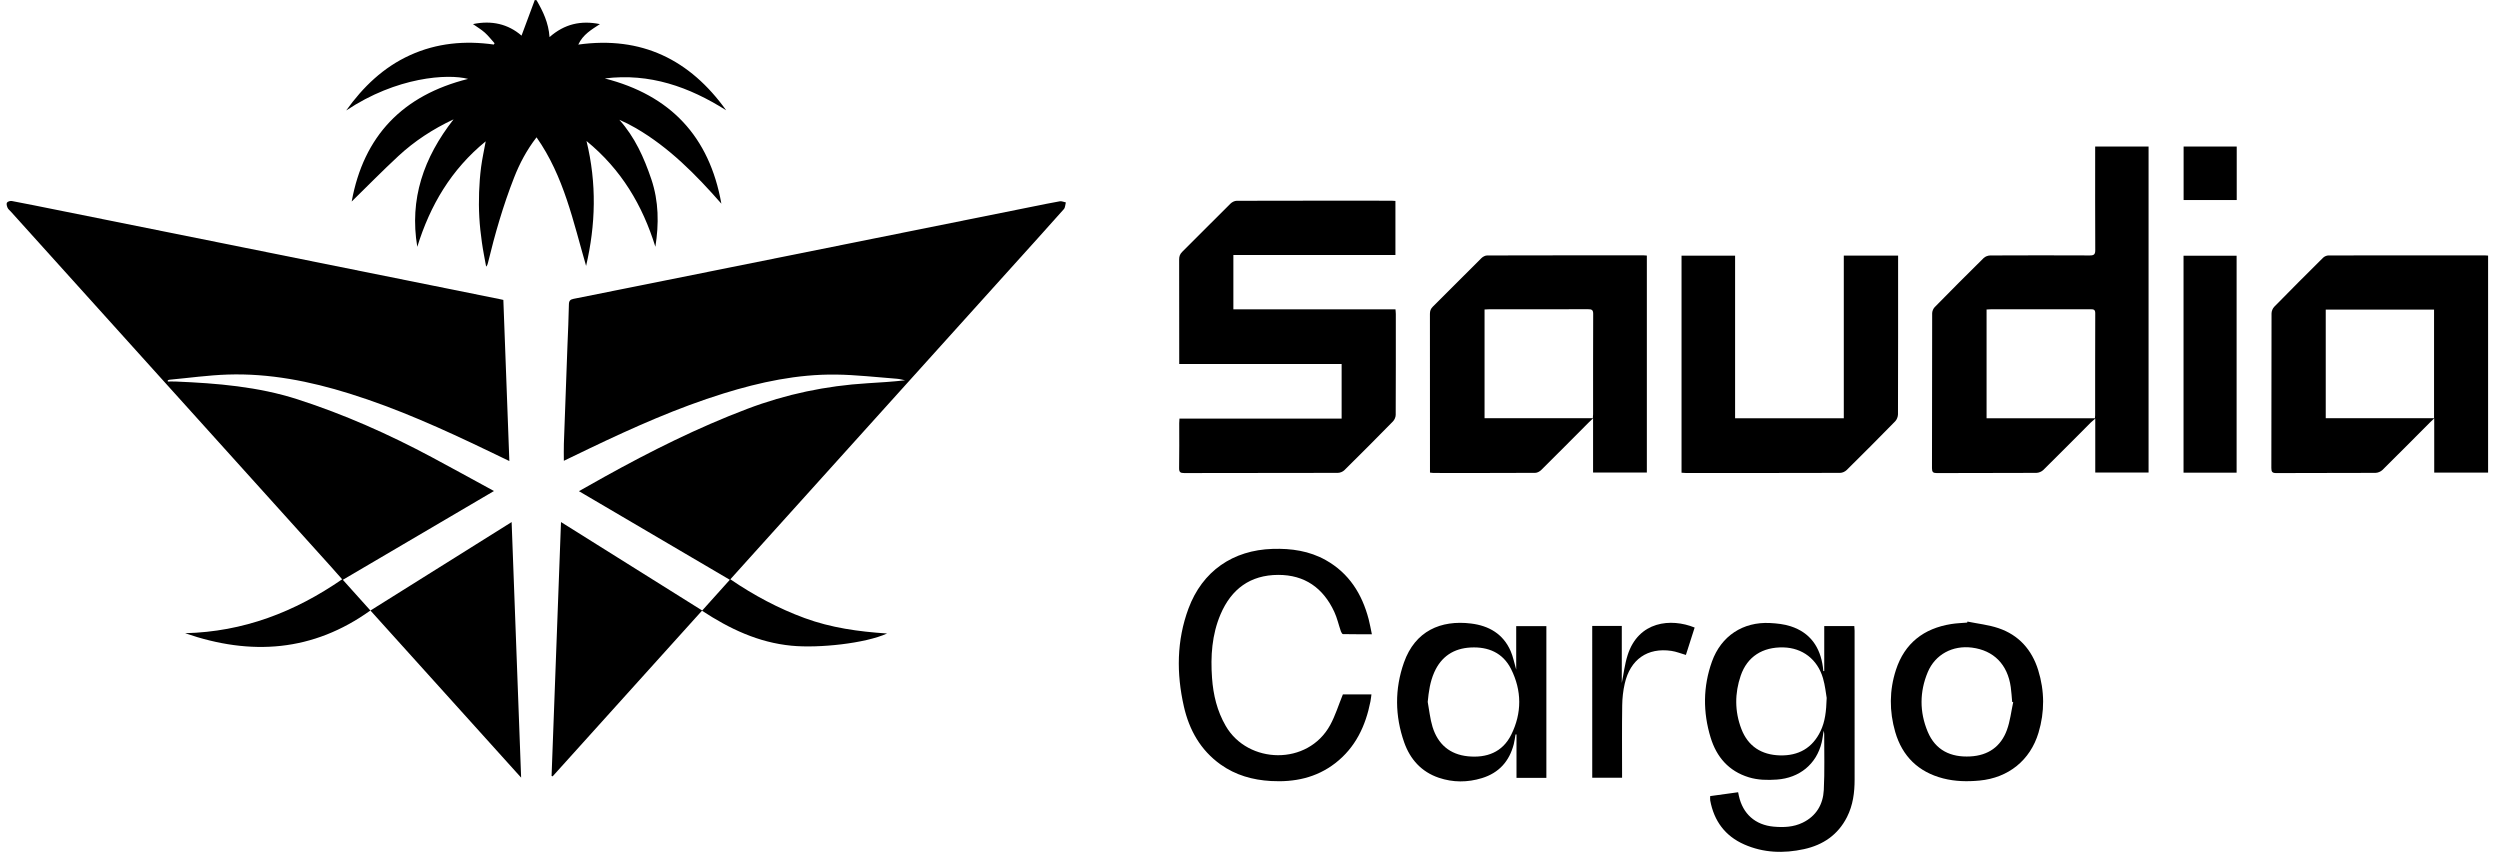 <svg width="135" height="46" viewBox="0 0 135 46" fill="none" xmlns="http://www.w3.org/2000/svg">
<path d="M30.294 28.191C32.868 29.804 35.386 31.381 37.919 32.968C38.415 32.415 38.911 31.863 39.41 31.309C36.698 29.716 34.002 28.132 31.262 26.523C31.758 26.244 32.205 25.991 32.654 25.741C35.141 24.361 37.678 23.093 40.343 22.082C42.446 21.284 44.61 20.831 46.848 20.695C47.522 20.654 48.195 20.613 48.878 20.536C48.734 20.508 48.591 20.465 48.446 20.454C47.344 20.371 46.243 20.24 45.14 20.227C43.065 20.202 41.054 20.631 39.079 21.244C36.583 22.018 34.205 23.081 31.853 24.206C31.389 24.428 30.926 24.652 30.448 24.883C30.448 24.557 30.439 24.26 30.449 23.965C30.511 22.2 30.577 20.435 30.642 18.67C30.67 17.925 30.709 17.181 30.721 16.436C30.724 16.236 30.799 16.172 30.974 16.137C32.602 15.814 34.23 15.486 35.858 15.158C39.131 14.5 42.405 13.842 45.678 13.184C49.03 12.51 52.382 11.836 55.734 11.162C56.232 11.063 56.729 10.957 57.229 10.87C57.331 10.853 57.446 10.908 57.555 10.93C57.522 11.052 57.525 11.206 57.45 11.291C56.51 12.351 55.559 13.4 54.611 14.451C49.908 19.668 45.205 24.885 40.502 30.101C40.155 30.485 39.81 30.869 39.439 31.282C40.709 32.148 42.033 32.855 43.453 33.377C44.874 33.9 46.357 34.107 47.903 34.209C46.732 34.742 44.235 35.013 42.739 34.868C40.95 34.695 39.395 33.956 37.907 32.978C35.21 35.971 32.526 38.947 29.842 41.923C29.823 41.916 29.804 41.909 29.785 41.901C29.953 37.358 30.123 32.814 30.294 28.192L30.294 28.191Z" fill="black"/>
<path d="M27.181 16.196C27.289 19.096 27.396 21.976 27.505 24.897C27.114 24.709 26.746 24.532 26.379 24.355C23.934 23.179 21.466 22.062 18.87 21.253C16.729 20.585 14.549 20.154 12.3 20.226C11.246 20.26 10.196 20.409 9.145 20.506C9.115 20.509 9.088 20.527 9.06 20.539C9.06 20.56 9.06 20.581 9.06 20.602C9.204 20.602 9.348 20.597 9.492 20.603C11.722 20.696 13.941 20.877 16.081 21.568C18.59 22.378 20.992 23.446 23.317 24.689C24.42 25.278 25.515 25.884 26.674 26.515C23.927 28.129 21.23 29.713 18.513 31.31C19.001 31.854 19.501 32.411 20.003 32.969C22.536 31.382 25.053 29.805 27.628 28.192C27.799 32.812 27.968 37.363 28.141 41.992C25.406 38.958 22.718 35.977 20.002 32.966C16.905 35.186 13.562 35.43 9.995 34.193C13.142 34.118 15.912 33.052 18.476 31.282C18.277 31.056 18.089 30.84 17.897 30.627C12.126 24.225 6.355 17.825 0.584 11.425C0.524 11.359 0.445 11.301 0.411 11.224C0.373 11.138 0.335 11.009 0.374 10.945C0.412 10.882 0.553 10.838 0.636 10.854C1.445 11.006 2.251 11.171 3.058 11.333C6.41 12.008 9.761 12.681 13.113 13.356C16.537 14.045 19.959 14.735 23.383 15.425C24.6 15.67 25.818 15.917 27.036 16.163C27.075 16.171 27.112 16.181 27.181 16.196Z" fill="black"/>
<path d="M35.39 13.326C34.696 11.087 33.555 9.153 31.671 7.614C32.231 9.908 32.166 12.135 31.649 14.359C30.956 11.976 30.456 9.524 28.973 7.415C28.438 8.108 28.059 8.829 27.76 9.592C27.171 11.093 26.726 12.639 26.347 14.205C26.332 14.268 26.314 14.33 26.251 14.398C26.173 13.961 26.083 13.526 26.022 13.088C25.959 12.639 25.908 12.187 25.883 11.735C25.858 11.282 25.855 10.827 25.871 10.373C25.887 9.921 25.922 9.467 25.98 9.018C26.039 8.57 26.137 8.129 26.228 7.632C24.361 9.155 23.224 11.094 22.533 13.329C22.101 10.751 22.874 8.516 24.493 6.444C23.363 6.977 22.379 7.622 21.51 8.428C20.647 9.228 19.823 10.069 18.991 10.883C19.637 7.337 21.746 5.144 25.277 4.261C24.187 3.973 21.426 4.141 18.694 5.966C19.605 4.693 20.703 3.633 22.144 2.978C23.587 2.323 25.103 2.185 26.664 2.405C26.678 2.382 26.692 2.36 26.707 2.337C26.532 2.143 26.372 1.933 26.179 1.76C25.989 1.591 25.765 1.46 25.54 1.301C26.547 1.09 27.436 1.294 28.163 1.924C28.404 1.275 28.642 0.637 28.879 -0.001C28.911 0.003 28.942 0.008 28.974 0.013C29.319 0.609 29.62 1.223 29.675 2.003C30.485 1.291 31.372 1.094 32.395 1.302C31.94 1.602 31.481 1.86 31.227 2.408C34.64 1.932 37.251 3.216 39.213 5.955C37.215 4.692 35.085 3.933 32.658 4.236C36.188 5.138 38.306 7.356 38.954 10.998C37.572 9.422 36.133 7.964 34.335 6.918C34.05 6.753 33.756 6.603 33.442 6.467C34.281 7.401 34.778 8.513 35.172 9.678C35.575 10.872 35.586 12.094 35.39 13.326Z" fill="black"/>
<path d="M66.602 13.77V16.703H75.356C75.363 16.8 75.374 16.877 75.374 16.954C75.375 18.77 75.377 20.587 75.368 22.403C75.368 22.523 75.303 22.671 75.219 22.757C74.352 23.642 73.478 24.52 72.597 25.389C72.512 25.474 72.361 25.535 72.241 25.535C69.478 25.543 66.715 25.539 63.952 25.545C63.749 25.545 63.669 25.506 63.672 25.281C63.686 24.47 63.678 23.659 63.678 22.848C63.678 22.776 63.685 22.705 63.691 22.603H72.448V19.655H63.678V19.358C63.678 17.574 63.68 15.79 63.674 14.006C63.674 13.84 63.719 13.72 63.838 13.601C64.711 12.734 65.575 11.858 66.449 10.993C66.531 10.912 66.668 10.844 66.78 10.843C69.567 10.835 72.354 10.837 75.142 10.838C75.205 10.838 75.269 10.845 75.353 10.851V13.77H66.601L66.602 13.77Z" fill="black"/>
<path d="M113.139 7.912H116.023V25.518H113.144V22.602C113.032 22.701 112.962 22.757 112.898 22.821C112.047 23.674 111.199 24.532 110.34 25.378C110.25 25.467 110.092 25.534 109.965 25.535C108.172 25.545 106.379 25.538 104.586 25.546C104.385 25.547 104.327 25.488 104.327 25.286C104.333 22.497 104.329 19.708 104.337 16.919C104.337 16.806 104.396 16.665 104.475 16.584C105.348 15.695 106.227 14.812 107.115 13.937C107.199 13.853 107.349 13.796 107.469 13.795C109.262 13.787 111.056 13.785 112.849 13.794C113.082 13.796 113.145 13.732 113.144 13.498C113.134 11.739 113.139 9.979 113.139 8.22V7.912ZM107.275 16.713V22.587H113.125C113.13 22.527 113.138 22.48 113.138 22.433C113.139 20.594 113.136 18.755 113.143 16.915C113.144 16.712 113.051 16.699 112.893 16.7C111.092 16.703 109.292 16.701 107.492 16.702C107.428 16.702 107.364 16.708 107.275 16.713Z" fill="black"/>
<path d="M88.93 13.801V25.518H86.026V22.588C85.909 22.701 85.846 22.758 85.786 22.818C84.935 23.672 84.086 24.529 83.229 25.377C83.147 25.459 83.013 25.534 82.902 25.534C81.076 25.544 79.251 25.541 77.425 25.54C77.362 25.54 77.3 25.528 77.219 25.52V25.268C77.219 22.495 77.22 19.722 77.216 16.949C77.216 16.793 77.254 16.679 77.368 16.565C78.247 15.693 79.117 14.812 79.996 13.94C80.073 13.864 80.199 13.795 80.302 13.795C83.121 13.787 85.941 13.789 88.76 13.789C88.808 13.789 88.855 13.795 88.929 13.8L88.93 13.801ZM80.166 16.712V22.582H86.013C86.019 22.499 86.027 22.435 86.027 22.372C86.027 20.564 86.024 18.756 86.032 16.948C86.033 16.734 85.952 16.697 85.763 16.698C83.977 16.703 82.193 16.701 80.407 16.701C80.336 16.701 80.264 16.708 80.166 16.712Z" fill="black"/>
<path d="M134.357 13.802V25.521H131.448V22.591C131.332 22.702 131.269 22.76 131.209 22.821C130.357 23.675 129.509 24.533 128.651 25.379C128.56 25.468 128.402 25.534 128.275 25.535C126.49 25.544 124.705 25.537 122.92 25.546C122.699 25.547 122.652 25.477 122.653 25.269C122.659 22.488 122.655 19.707 122.663 16.926C122.663 16.805 122.723 16.654 122.807 16.568C123.679 15.678 124.56 14.796 125.445 13.919C125.516 13.849 125.637 13.795 125.736 13.794C128.547 13.788 131.358 13.789 134.17 13.79C134.224 13.79 134.279 13.796 134.357 13.802ZM131.439 16.718H125.59V22.584H131.439V16.718Z" fill="black"/>
<path d="M90.803 25.527V13.806H93.695V22.587H99.565V13.803H102.498V14.074C102.498 16.839 102.5 19.605 102.491 22.371C102.491 22.499 102.43 22.66 102.341 22.75C101.475 23.636 100.6 24.513 99.719 25.383C99.633 25.468 99.486 25.535 99.366 25.535C96.587 25.544 93.807 25.542 91.028 25.541C90.957 25.541 90.886 25.532 90.803 25.527Z" fill="black"/>
<path d="M98.509 36.236V33.808H100.133C100.138 33.893 100.148 33.978 100.148 34.063C100.149 36.739 100.147 39.415 100.149 42.091C100.15 42.796 100.061 43.482 99.739 44.118C99.251 45.082 98.446 45.628 97.414 45.854C96.315 46.094 95.228 46.058 94.187 45.599C93.156 45.145 92.558 44.334 92.352 43.228C92.339 43.16 92.35 43.086 92.35 42.989C92.852 42.919 93.35 42.851 93.859 42.781C93.876 42.863 93.886 42.918 93.898 42.972C94.11 43.949 94.786 44.551 95.781 44.639C96.318 44.687 96.847 44.665 97.344 44.424C98.079 44.067 98.446 43.439 98.485 42.658C98.536 41.648 98.504 40.632 98.507 39.619C98.507 39.583 98.495 39.546 98.479 39.458C98.436 39.708 98.416 39.908 98.368 40.102C98.086 41.262 97.175 42.012 95.948 42.097C95.439 42.132 94.932 42.125 94.436 41.974C93.352 41.643 92.695 40.879 92.374 39.83C91.955 38.461 91.96 37.078 92.446 35.724C92.942 34.343 94.119 33.569 95.579 33.643C95.955 33.662 96.342 33.704 96.696 33.819C97.752 34.162 98.291 34.944 98.437 36.025C98.447 36.095 98.452 36.166 98.459 36.237C98.476 36.237 98.492 36.236 98.509 36.236ZM98.641 37.688C98.6 37.459 98.56 37.028 98.441 36.621C98.142 35.599 97.329 34.985 96.303 34.96C95.177 34.933 94.35 35.459 93.999 36.484C93.671 37.441 93.671 38.415 94.034 39.363C94.395 40.306 95.127 40.763 96.112 40.791C97.114 40.819 97.874 40.399 98.315 39.468C98.551 38.968 98.618 38.432 98.641 37.688Z" fill="black"/>
<path d="M72.515 37.497H74.058C74.039 37.632 74.028 37.756 74.004 37.878C73.742 39.205 73.193 40.371 72.099 41.215C71.075 42.005 69.892 42.247 68.63 42.175C67.645 42.119 66.721 41.861 65.907 41.279C64.827 40.505 64.218 39.42 63.929 38.149C63.525 36.368 63.537 34.59 64.178 32.861C64.927 30.843 66.575 29.705 68.722 29.64C69.733 29.609 70.702 29.747 71.594 30.248C72.849 30.954 73.549 32.073 73.907 33.436C73.974 33.691 74.018 33.953 74.081 34.249C73.532 34.249 73.025 34.252 72.519 34.242C72.48 34.241 72.428 34.149 72.407 34.09C72.286 33.739 72.206 33.369 72.05 33.035C71.452 31.751 70.455 31.04 69.02 31.044C67.513 31.049 66.491 31.807 65.908 33.176C65.441 34.275 65.366 35.436 65.45 36.611C65.515 37.525 65.724 38.398 66.19 39.202C67.386 41.269 70.624 41.364 71.831 39.15C72.107 38.645 72.277 38.082 72.516 37.496L72.515 37.497Z" fill="black"/>
<path d="M83.504 42.005H81.891V39.662L81.839 39.66C81.808 39.833 81.788 40.009 81.745 40.179C81.507 41.106 80.945 41.736 80.025 42.018C79.247 42.257 78.464 42.259 77.693 41.998C76.756 41.68 76.148 41.002 75.826 40.088C75.324 38.66 75.309 37.206 75.813 35.777C76.416 34.069 77.806 33.47 79.436 33.67C80.403 33.789 81.171 34.231 81.576 35.16C81.709 35.466 81.771 35.804 81.875 36.159V33.812H83.504V42.005ZM77.097 37.904C77.181 38.356 77.224 38.82 77.358 39.256C77.647 40.187 78.29 40.742 79.268 40.84C80.276 40.94 81.133 40.624 81.604 39.679C82.188 38.509 82.183 37.292 81.595 36.123C81.154 35.248 80.364 34.916 79.418 34.965C78.501 35.011 77.827 35.452 77.449 36.306C77.226 36.81 77.149 37.346 77.097 37.904Z" fill="black"/>
<path d="M120.777 25.524H117.911V13.809H120.777V25.524Z" fill="black"/>
<path d="M106.242 33.565C106.8 33.679 107.377 33.739 107.912 33.919C109.013 34.289 109.721 35.086 110.063 36.189C110.41 37.307 110.418 38.441 110.08 39.565C109.632 41.059 108.45 42.002 106.899 42.15C106.234 42.213 105.576 42.2 104.928 42.033C103.597 41.689 102.725 40.845 102.342 39.526C102.019 38.411 102.02 37.281 102.381 36.173C102.852 34.728 103.886 33.936 105.36 33.699C105.645 33.652 105.938 33.645 106.227 33.62C106.232 33.602 106.237 33.583 106.242 33.565ZM108.713 37.918C108.695 37.913 108.676 37.907 108.657 37.902C108.633 37.636 108.618 37.369 108.581 37.104C108.411 35.88 107.662 35.121 106.484 34.971C105.444 34.839 104.503 35.336 104.1 36.293C103.654 37.355 103.651 38.449 104.095 39.51C104.516 40.518 105.345 40.904 106.398 40.847C107.356 40.796 108.044 40.323 108.373 39.421C108.548 38.943 108.604 38.421 108.713 37.918Z" fill="black"/>
<path d="M85.98 33.802H87.577V36.88C87.676 36.394 87.734 35.871 87.891 35.38C88.477 33.536 90.234 33.367 91.511 33.888C91.353 34.38 91.195 34.876 91.038 35.367C90.764 35.288 90.515 35.186 90.257 35.148C88.967 34.957 88.033 35.606 87.736 36.914C87.648 37.298 87.604 37.698 87.599 38.093C87.581 39.292 87.592 40.492 87.592 41.692C87.592 41.788 87.592 41.883 87.592 41.997H85.981L85.98 33.802Z" fill="black"/>
<path d="M117.915 7.913H120.783V10.802H117.915V7.913Z" fill="black"/>
</svg>
